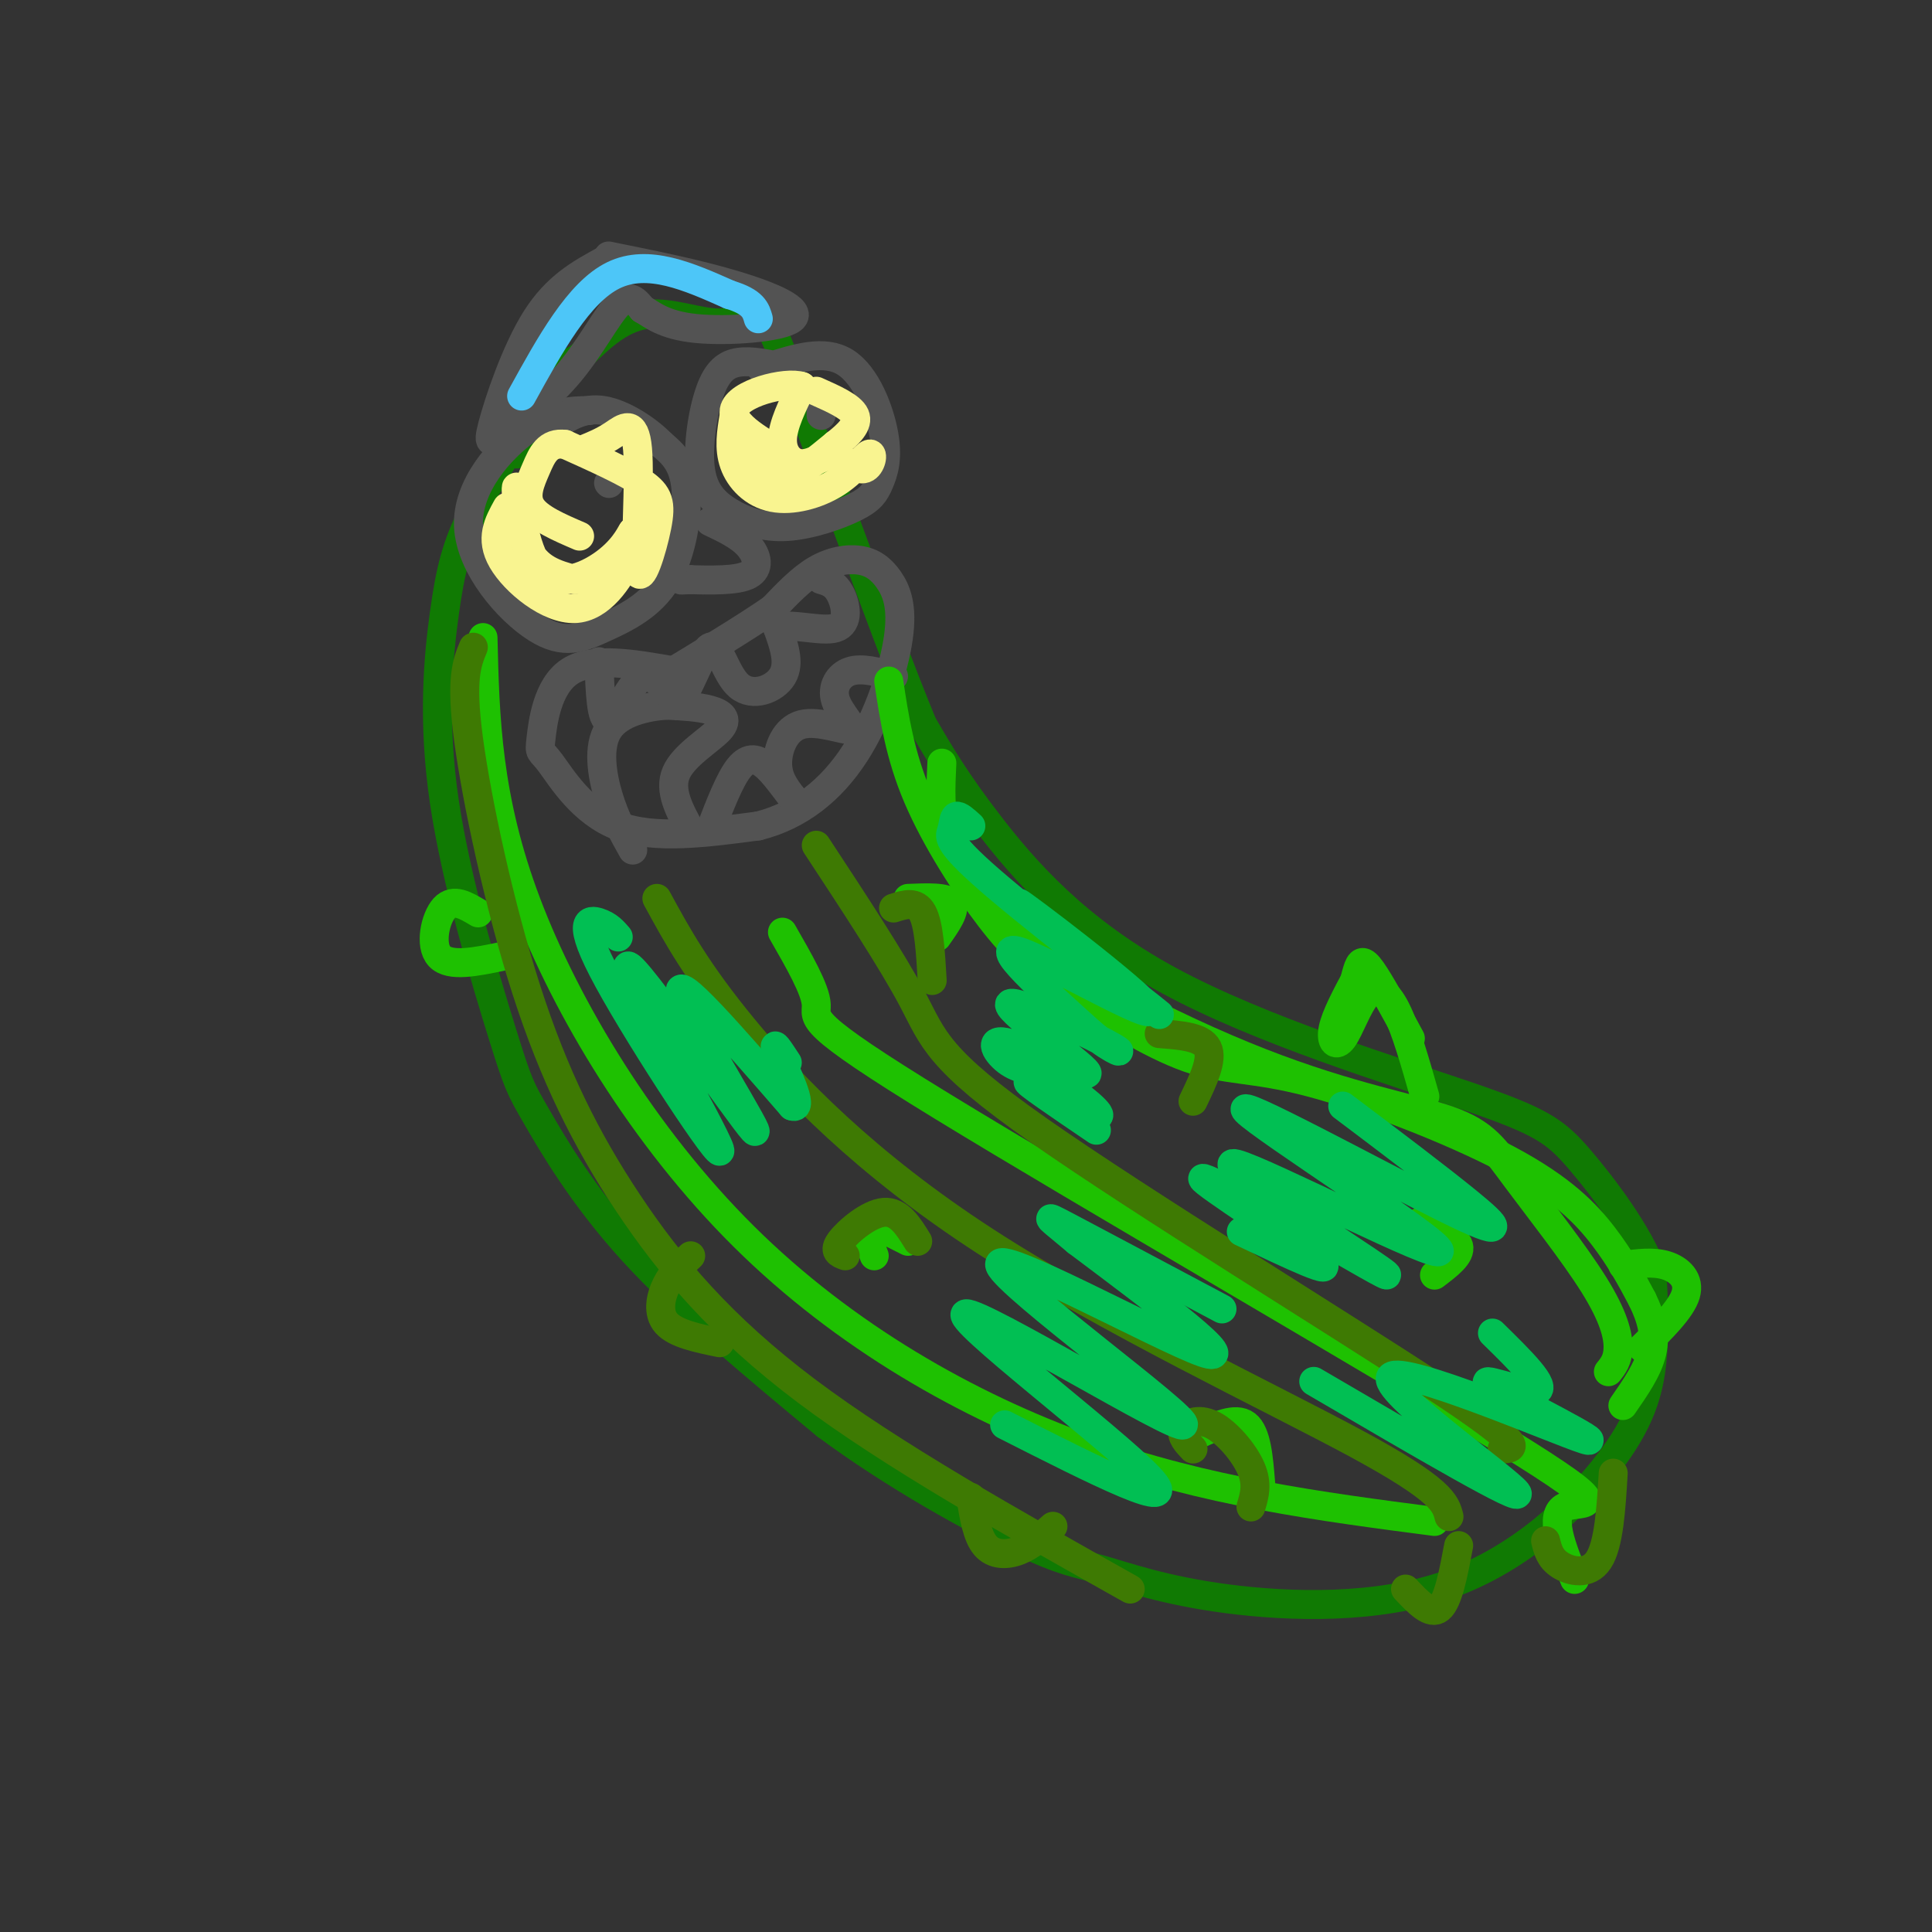 <svg viewBox='0 0 400 400' version='1.1' xmlns='http://www.w3.org/2000/svg' xmlns:xlink='http://www.w3.org/1999/xlink'><rect x="0" y="0" width="400" height="400" fill="#333333" stroke="none"/><g fill='none' stroke='#107A03' stroke-width='6' stroke-linecap='round' stroke-linejoin='round'><path d='M113,81c-5.749,9.006 -11.499,18.013 -15,25c-3.501,6.987 -4.754,11.956 -6,21c-1.246,9.044 -2.486,22.164 0,39c2.486,16.836 8.697,37.389 12,48c3.303,10.611 3.697,11.280 7,17c3.303,5.720 9.515,16.491 20,28c10.485,11.509 25.242,23.754 40,36'/><path d='M171,295c14.474,10.728 30.660,19.547 40,24c9.340,4.453 11.834,4.539 17,6c5.166,1.461 13.003,4.298 26,6c12.997,1.702 31.154,2.271 46,-3c14.846,-5.271 26.382,-16.381 33,-25c6.618,-8.619 8.320,-14.748 9,-21c0.680,-6.252 0.340,-12.626 0,-19'/><path d='M342,263c-2.862,-7.631 -10.018,-17.208 -15,-23c-4.982,-5.792 -7.789,-7.800 -23,-13c-15.211,-5.200 -42.826,-13.592 -62,-24c-19.174,-10.408 -29.907,-22.831 -37,-32c-7.093,-9.169 -10.547,-15.085 -14,-21'/><path d='M191,150c-8.638,-20.882 -23.233,-62.587 -30,-79c-6.767,-16.413 -5.707,-7.534 -9,-5c-3.293,2.534 -10.941,-1.276 -17,-1c-6.059,0.276 -10.530,4.638 -15,9'/><path d='M120,74c-4.156,2.378 -7.044,3.822 -9,7c-1.956,3.178 -2.978,8.089 -4,13'/></g>
<g fill='none' stroke='#535353' stroke-width='6' stroke-linecap='round' stroke-linejoin='round'><path d='M140,139c-8.624,-1.537 -17.247,-3.075 -22,0c-4.753,3.075 -5.635,10.762 -6,14c-0.365,3.238 -0.214,2.026 2,5c2.214,2.974 6.490,10.136 14,13c7.510,2.864 18.255,1.432 29,0'/><path d='M157,171c8.455,-2.118 15.094,-7.414 20,-15c4.906,-7.586 8.080,-17.464 9,-24c0.920,-6.536 -0.413,-9.731 -2,-12c-1.587,-2.269 -3.427,-3.611 -6,-4c-2.573,-0.389 -5.878,0.175 -9,2c-3.122,1.825 -6.061,4.913 -9,8'/><path d='M160,126c-5.500,3.833 -14.750,9.417 -24,15'/><path d='M143,172c-2.292,-4.167 -4.583,-8.333 -3,-12c1.583,-3.667 7.042,-6.833 9,-9c1.958,-2.167 0.417,-3.333 -2,-4c-2.417,-0.667 -5.708,-0.833 -9,-1'/><path d='M138,146c-4.048,0.274 -9.667,1.458 -12,5c-2.333,3.542 -1.381,9.440 0,14c1.381,4.560 3.190,7.780 5,11'/><path d='M124,137c0.222,6.200 0.444,12.400 2,12c1.556,-0.400 4.444,-7.400 7,-9c2.556,-1.600 4.778,2.200 7,6'/><path d='M140,146c2.451,-2.274 5.080,-10.960 7,-12c1.920,-1.040 3.132,5.566 6,8c2.868,2.434 7.391,0.695 9,-2c1.609,-2.695 0.305,-6.348 -1,-10'/><path d='M161,130c2.452,-1.167 9.083,0.917 12,0c2.917,-0.917 2.119,-4.833 1,-7c-1.119,-2.167 -2.560,-2.583 -4,-3'/><path d='M185,140c-3.304,-0.898 -6.608,-1.796 -9,-1c-2.392,0.796 -3.873,3.285 -3,6c0.873,2.715 4.100,5.656 3,6c-1.100,0.344 -6.527,-1.907 -10,-1c-3.473,0.907 -4.992,4.974 -5,8c-0.008,3.026 1.496,5.013 3,7'/><path d='M164,165c-0.381,-0.119 -2.833,-3.917 -5,-6c-2.167,-2.083 -4.048,-2.452 -6,0c-1.952,2.452 -3.976,7.726 -6,13'/><path d='M147,108c3.089,1.467 6.178,2.933 8,5c1.822,2.067 2.378,4.733 0,6c-2.378,1.267 -7.689,1.133 -13,1'/><path d='M142,120c-2.000,0.167 -0.500,0.083 1,0'/><path d='M122,85c-3.799,0.051 -7.598,0.102 -13,4c-5.402,3.898 -12.407,11.643 -12,20c0.407,8.357 8.225,17.325 14,21c5.775,3.675 9.507,2.057 14,0c4.493,-2.057 9.748,-4.554 13,-10c3.252,-5.446 4.501,-13.842 4,-19c-0.501,-5.158 -2.750,-7.079 -5,-9'/><path d='M137,92c-3.000,-3.089 -8.000,-6.311 -12,-7c-4.000,-0.689 -7.000,1.156 -10,3'/><path d='M162,76c-3.215,-0.681 -6.430,-1.363 -9,-1c-2.570,0.363 -4.494,1.770 -6,6c-1.506,4.230 -2.594,11.282 -2,16c0.594,4.718 2.872,7.102 6,9c3.128,1.898 7.108,3.311 12,3c4.892,-0.311 10.698,-2.346 14,-4c3.302,-1.654 4.102,-2.928 5,-5c0.898,-2.072 1.896,-4.942 1,-10c-0.896,-5.058 -3.684,-12.302 -8,-15c-4.316,-2.698 -10.158,-0.849 -16,1'/><path d='M159,76c-2.667,0.167 -1.333,0.083 0,0'/><path d='M170,86c0.000,0.000 0.000,-1.000 0,-1'/><path d='M126,100c0.000,0.000 0.100,0.100 0.1,0.1'/><path d='M125,54c-4.893,2.678 -9.786,5.356 -14,12c-4.214,6.644 -7.748,17.256 -9,22c-1.252,4.744 -0.222,3.622 3,1c3.222,-2.622 8.637,-6.744 13,-12c4.363,-5.256 7.675,-11.644 10,-14c2.325,-2.356 3.662,-0.678 5,1'/><path d='M133,64c1.944,1.089 4.305,3.313 11,4c6.695,0.687 17.726,-0.161 20,-2c2.274,-1.839 -4.207,-4.668 -12,-7c-7.793,-2.332 -16.896,-4.166 -26,-6'/></g>
<g fill='none' stroke='#4DC6F8' stroke-width='6' stroke-linecap='round' stroke-linejoin='round'><path d='M108,82c5.917,-10.750 11.833,-21.500 19,-25c7.167,-3.500 15.583,0.250 24,4'/><path d='M151,61c5.000,1.500 5.500,3.250 6,5'/></g>
<g fill='none' stroke='#F9F490' stroke-width='6' stroke-linecap='round' stroke-linejoin='round'><path d='M105,105c-1.798,3.256 -3.595,6.512 -1,11c2.595,4.488 9.583,10.208 15,10c5.417,-0.208 9.262,-6.345 11,-10c1.738,-3.655 1.369,-4.827 1,-6'/><path d='M131,110c-0.209,-0.012 -1.233,2.958 -5,6c-3.767,3.042 -10.278,6.156 -14,2c-3.722,-4.156 -4.656,-15.580 -5,-17c-0.344,-1.420 -0.098,7.166 2,12c2.098,4.834 6.049,5.917 10,7'/><path d='M119,120c3.333,0.167 6.667,-2.917 10,-6'/><path d='M152,86c-0.568,3.399 -1.136,6.798 0,10c1.136,3.202 3.976,6.206 8,7c4.024,0.794 9.233,-0.622 13,-3c3.767,-2.378 6.091,-5.717 7,-6c0.909,-0.283 0.403,2.491 -1,3c-1.403,0.509 -3.701,-1.245 -6,-3'/><path d='M173,94c-2.226,0.155 -4.792,2.042 -7,2c-2.208,-0.042 -4.060,-2.012 -4,-5c0.060,-2.988 2.030,-6.994 4,-11'/><path d='M166,80c-3.277,-1.145 -13.469,1.492 -14,5c-0.531,3.508 8.601,7.888 10,9c1.399,1.112 -4.934,-1.042 -7,-1c-2.066,0.042 0.136,2.281 2,4c1.864,1.719 3.390,2.920 6,2c2.610,-0.920 6.305,-3.960 10,-7'/><path d='M173,92c2.800,-2.200 4.800,-4.200 4,-6c-0.800,-1.800 -4.400,-3.400 -8,-5'/><path d='M121,93c1.938,-0.792 3.875,-1.584 6,-3c2.125,-1.416 4.437,-3.457 5,3c0.563,6.457 -0.622,21.411 0,25c0.622,3.589 3.052,-4.188 4,-9c0.948,-4.812 0.414,-6.661 -3,-9c-3.414,-2.339 -9.707,-5.170 -16,-8'/><path d='M117,92c-3.655,-0.512 -4.792,2.208 -6,5c-1.208,2.792 -2.488,5.655 -1,8c1.488,2.345 5.744,4.173 10,6'/></g>
<g fill='none' stroke='#1EC101' stroke-width='6' stroke-linecap='round' stroke-linejoin='round'><path d='M99,189c-2.556,-1.533 -5.111,-3.067 -7,-1c-1.889,2.067 -3.111,7.733 -1,10c2.111,2.267 7.556,1.133 13,0'/><path d='M188,186c4.000,-0.167 8.000,-0.333 9,1c1.000,1.333 -1.000,4.167 -3,7'/><path d='M181,260c-1.083,-2.750 -2.167,-5.500 -1,-6c1.167,-0.500 4.583,1.250 8,3'/><path d='M184,141c1.153,7.657 2.306,15.315 6,24c3.694,8.685 9.930,18.399 15,25c5.070,6.601 8.973,10.091 16,15c7.027,4.909 17.179,11.238 25,14c7.821,2.762 13.313,1.957 25,5c11.687,3.043 29.570,9.935 41,16c11.430,6.065 16.409,11.304 20,16c3.591,4.696 5.796,8.848 8,13'/><path d='M340,269c1.956,3.978 2.844,7.422 2,11c-0.844,3.578 -3.422,7.289 -6,11'/><path d='M195,158c-0.478,9.899 -0.956,19.798 11,31c11.956,11.202 36.347,23.707 55,31c18.653,7.293 31.567,9.374 39,12c7.433,2.626 9.384,5.797 14,12c4.616,6.203 11.897,15.439 16,22c4.103,6.561 5.030,10.446 5,13c-0.030,2.554 -1.015,3.777 -2,5'/><path d='M100,132c0.399,16.661 0.798,33.321 9,55c8.202,21.679 24.208,48.375 45,69c20.792,20.625 46.369,35.179 71,44c24.631,8.821 48.315,11.911 72,15'/><path d='M162,193c3.429,5.965 6.858,11.930 7,15c0.142,3.070 -3.003,3.246 26,21c29.003,17.754 90.155,53.088 116,69c25.845,15.912 16.384,12.404 13,14c-3.384,1.596 -0.692,8.298 2,15'/><path d='M294,253c3.750,1.583 7.500,3.167 8,5c0.500,1.833 -2.250,3.917 -5,6'/><path d='M279,210c0.689,-3.489 1.378,-6.978 2,-9c0.622,-2.022 1.178,-2.578 3,0c1.822,2.578 4.911,8.289 8,14'/><path d='M248,297c3.917,-1.833 7.833,-3.667 10,-2c2.167,1.667 2.583,6.833 3,12'/><path d='M281,202c-2.226,4.155 -4.453,8.309 -5,11c-0.547,2.691 0.585,3.917 2,2c1.415,-1.917 3.112,-6.978 5,-9c1.888,-2.022 3.968,-1.006 6,3c2.032,4.006 4.016,11.003 6,18'/><path d='M336,262c3.156,-0.422 6.311,-0.844 9,0c2.689,0.844 4.911,2.956 4,6c-0.911,3.044 -4.956,7.022 -9,11'/></g>
<g fill='none' stroke='#3E7A03' stroke-width='6' stroke-linecap='round' stroke-linejoin='round'><path d='M98,134c-1.333,3.230 -2.667,6.459 -1,19c1.667,12.541 6.333,34.392 12,52c5.667,17.608 12.333,30.971 21,44c8.667,13.029 19.333,25.722 37,39c17.667,13.278 42.333,27.139 67,41'/><path d='M136,186c4.131,7.595 8.262,15.190 18,27c9.738,11.810 25.083,27.833 50,44c24.917,16.167 59.405,32.476 77,42c17.595,9.524 18.298,12.262 19,15'/><path d='M169,175c7.869,11.970 15.738,23.940 20,32c4.262,8.060 4.917,12.208 26,27c21.083,14.792 62.595,40.226 82,53c19.405,12.774 16.702,12.887 14,13'/><path d='M175,260c-1.267,-0.467 -2.533,-0.933 -1,-3c1.533,-2.067 5.867,-5.733 9,-6c3.133,-0.267 5.067,2.867 7,6'/><path d='M185,188c2.333,-0.750 4.667,-1.500 6,1c1.333,2.500 1.667,8.250 2,14'/><path d='M247,300c-1.286,-1.357 -2.571,-2.714 -2,-4c0.571,-1.286 3.000,-2.500 6,-1c3.000,1.500 6.571,5.714 8,9c1.429,3.286 0.714,5.643 0,8'/><path d='M201,310c0.644,4.000 1.289,8.000 3,10c1.711,2.000 4.489,2.000 7,1c2.511,-1.000 4.756,-3.000 7,-5'/><path d='M143,260c-1.867,1.733 -3.733,3.467 -5,6c-1.267,2.533 -1.933,5.867 0,8c1.933,2.133 6.467,3.067 11,4'/><path d='M240,214c4.417,0.333 8.833,0.667 10,3c1.167,2.333 -0.917,6.667 -3,11'/><path d='M291,329c2.583,2.750 5.167,5.500 7,4c1.833,-1.500 2.917,-7.250 4,-13'/><path d='M320,319c0.444,1.822 0.889,3.644 3,5c2.111,1.356 5.889,2.244 8,-1c2.111,-3.244 2.556,-10.622 3,-18'/></g>
<g fill='none' stroke='#01BF53' stroke-width='6' stroke-linecap='round' stroke-linejoin='round'><path d='M201,171c-1.203,-1.098 -2.406,-2.195 -3,-2c-0.594,0.195 -0.578,1.683 -1,3c-0.422,1.317 -1.280,2.462 10,12c11.280,9.538 34.699,27.467 33,26c-1.699,-1.467 -28.517,-22.331 -29,-23c-0.483,-0.669 25.370,18.858 27,22c1.630,3.142 -20.963,-10.102 -27,-12c-6.037,-1.898 4.481,7.551 15,17'/><path d='M226,214c4.542,3.826 8.396,4.893 3,2c-5.396,-2.893 -20.041,-9.744 -20,-8c0.041,1.744 14.768,12.082 16,14c1.232,1.918 -11.032,-4.585 -16,-6c-4.968,-1.415 -2.641,2.256 0,4c2.641,1.744 5.594,1.560 10,4c4.406,2.440 10.263,7.503 8,7c-2.263,-0.503 -12.647,-6.572 -14,-7c-1.353,-0.428 6.323,4.786 14,10'/><path d='M278,229c9.878,7.446 19.757,14.892 26,20c6.243,5.108 8.851,7.876 -5,1c-13.851,-6.876 -44.162,-23.398 -41,-20c3.162,3.398 39.796,26.715 40,29c0.204,2.285 -36.022,-16.462 -42,-18c-5.978,-1.538 18.292,14.132 27,20c8.708,5.868 1.854,1.934 -5,-2'/><path d='M278,259c-8.952,-4.786 -28.833,-15.750 -29,-15c-0.167,0.750 19.381,13.214 24,17c4.619,3.786 -5.690,-1.107 -16,-6'/><path d='M128,194c-0.997,-1.163 -1.994,-2.327 -4,-3c-2.006,-0.673 -5.022,-0.857 2,12c7.022,12.857 24.080,38.754 23,35c-1.080,-3.754 -20.300,-37.161 -19,-38c1.300,-0.839 23.119,30.889 26,34c2.881,3.111 -13.177,-22.397 -15,-28c-1.823,-5.603 10.588,8.698 23,23'/><path d='M164,229c2.822,1.044 -1.622,-7.844 -3,-11c-1.378,-3.156 0.311,-0.578 2,2'/><path d='M208,295c18.758,9.514 37.515,19.027 30,11c-7.515,-8.027 -41.304,-33.596 -38,-34c3.304,-0.404 43.700,24.356 45,23c1.300,-1.356 -36.496,-28.826 -38,-33c-1.504,-4.174 33.285,14.950 42,18c8.715,3.050 -8.642,-9.975 -26,-23'/><path d='M223,257c-5.911,-5.000 -7.689,-6.000 -2,-3c5.689,3.000 18.844,10.000 32,17'/><path d='M272,286c22.087,12.930 44.174,25.860 42,23c-2.174,-2.860 -28.607,-21.509 -26,-24c2.607,-2.491 34.256,11.178 40,13c5.744,1.822 -14.415,-8.202 -19,-11c-4.585,-2.798 6.404,1.629 9,1c2.596,-0.629 -3.202,-6.315 -9,-12'/></g>
</svg>